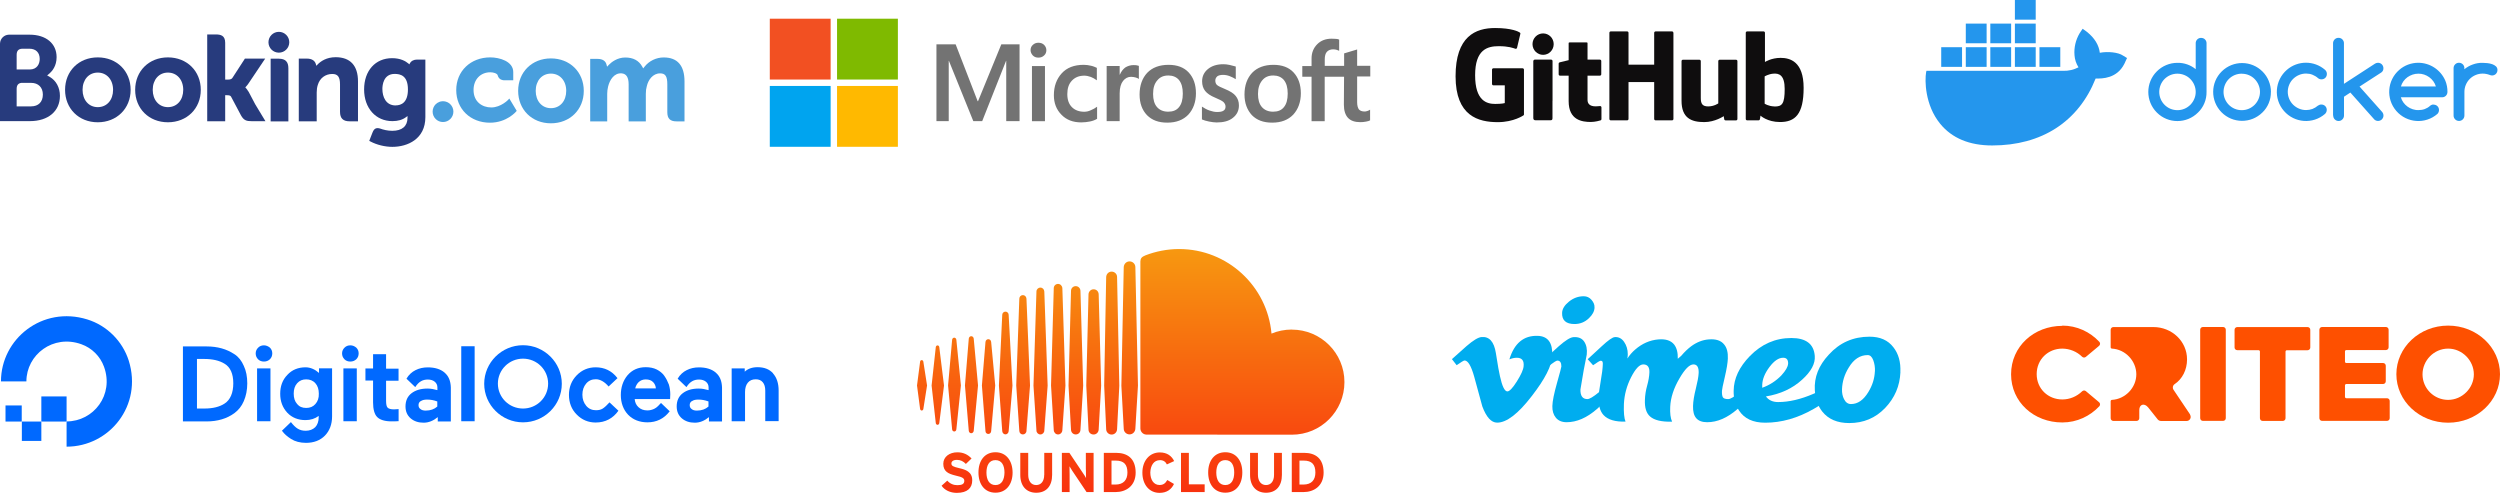 <?xml version="1.0" encoding="UTF-8"?><svg id="Layer_2" xmlns="http://www.w3.org/2000/svg" xmlns:xlink="http://www.w3.org/1999/xlink" viewBox="0 0 413 81.43"><defs><style>.cls-1{fill:#00adef;}.cls-2{fill:#2496ed;}.cls-3{fill:#499fdd;}.cls-4,.cls-5{fill:#0069ff;}.cls-5{fill-rule:evenodd;}.cls-6{fill:#273b7d;}.cls-7{fill:#fe5000;}.cls-8{fill:#7fba00;}.cls-9{fill:#737373;}.cls-10{fill:#f25022;}.cls-11{fill:#ffb900;}.cls-12{fill:url(#linear-gradient);}.cls-13{fill:#0f0d0e;}.cls-14{fill:#00a4ef;}</style><linearGradient id="linear-gradient" x1="186.79" y1="171.03" x2="186.79" y2="211.32" gradientTransform="translate(0 -129.89)" gradientUnits="userSpaceOnUse"><stop offset="0" stop-color="#f79810"/><stop offset="1" stop-color="#f8310e"/></linearGradient></defs><g id="Layer_2-2"><path class="cls-1" d="m256.43,58.8c-.07,1.61-1.2,3.82-3.38,6.63-2.25,2.93-4.16,4.39-5.72,4.39-.97,0-1.78-.89-2.45-2.68-.45-1.64-.89-3.27-1.34-4.91-.5-1.78-1.03-2.68-1.6-2.68-.12,0-.56.26-1.3.78l-.78-1c.82-.72,1.62-1.44,2.42-2.16,1.09-.94,1.91-1.44,2.46-1.49,1.29-.12,2.08.76,2.38,2.65.32,2.04.54,3.3.67,3.8.37,1.69.78,2.53,1.23,2.53.35,0,.87-.55,1.56-1.64.69-1.1,1.07-1.93,1.12-2.5.1-.95-.27-1.42-1.12-1.42-.4,0-.81.09-1.23.27.81-2.67,2.37-3.96,4.67-3.89,1.7.05,2.51,1.15,2.41,3.31Z"/><path class="cls-1" d="m266.66,64.02c-.69,1.31-1.65,2.5-2.87,3.57-1.66,1.44-3.32,2.16-4.99,2.16-.77,0-1.36-.25-1.77-.74-.41-.5-.6-1.14-.58-1.93.02-.82.28-2.08.76-3.79.48-1.71.73-2.63.73-2.75,0-.64-.22-.97-.67-.97-.15,0-.57.26-1.27.78l-.86-1c.79-.72,1.59-1.44,2.38-2.16,1.07-.94,1.86-1.44,2.38-1.49.82-.07,1.42.17,1.8.72.38.56.53,1.28.43,2.17-.32,1.51-.67,3.42-1.04,5.75-.03,1.06.36,1.59,1.15,1.59.35,0,.97-.37,1.86-1.1.74-.61,1.35-1.19,1.82-1.73l.71.93Zm-3.24-13.23c-.02.62-.33,1.21-.93,1.78-.67.64-1.46.96-2.38.96-1.41,0-2.1-.62-2.05-1.85.02-.64.4-1.26,1.13-1.85.73-.59,1.54-.89,2.44-.89.52,0,.95.2,1.3.61.35.41.51.82.48,1.24Z"/><path class="cls-1" d="m289.89,64.02c-.69,1.31-1.65,2.5-2.87,3.57-1.66,1.44-3.32,2.16-4.99,2.16s-2.39-.89-2.34-2.68c.02-.79.18-1.75.46-2.86.28-1.12.44-1.98.47-2.6.03-.94-.26-1.41-.86-1.41-.65,0-1.42.77-2.31,2.31-.95,1.61-1.46,3.18-1.53,4.69-.05,1.07.05,1.89.31,2.46-1.73.05-2.94-.24-3.64-.86-.62-.55-.9-1.45-.85-2.72.02-.79.15-1.59.37-2.38.22-.79.34-1.5.37-2.12.05-.92-.29-1.38-1.01-1.38-.62,0-1.29.71-2.01,2.12-.72,1.41-1.12,2.89-1.19,4.43-.05,1.39.04,2.36.27,2.9-1.7.05-2.91-.31-3.63-1.08-.59-.64-.86-1.62-.81-2.93.02-.64.14-1.54.34-2.69.2-1.15.32-2.05.34-2.69.05-.44-.06-.67-.33-.67-.15,0-.57.25-1.27.75l-.89-1c.12-.1.9-.82,2.34-2.16,1.04-.97,1.75-1.46,2.12-1.49.64-.05,1.17.22,1.56.8.4.58.6,1.26.6,2.03,0,.25-.03.48-.07.71.37-.57.81-1.07,1.3-1.49,1.14-.99,2.42-1.55,3.83-1.67,1.22-.1,2.08.19,2.61.86.42.55.62,1.33.59,2.34.17-.15.36-.31.56-.48.57-.67,1.13-1.2,1.67-1.6.92-.67,1.87-1.04,2.87-1.12,1.19-.1,2.05.18,2.57.85.45.54.64,1.32.6,2.33-.03.69-.19,1.7-.5,3.02-.31,1.32-.47,2.08-.47,2.28-.02.52.03.88.15,1.08.12.2.42.3.89.3.35,0,.97-.37,1.86-1.1.74-.61,1.35-1.19,1.82-1.73l.71.93Z"/><path class="cls-1" d="m303.85,63.99c-.72,1.19-2.13,2.38-4.24,3.57-2.63,1.51-5.3,2.27-8,2.27-2.01,0-3.45-.67-4.32-2.01-.62-.92-.92-2.01-.89-3.27.02-2.01.92-3.92,2.68-5.73,1.93-1.98,4.22-2.98,6.85-2.98,2.43,0,3.72.99,3.87,2.97.1,1.26-.6,2.56-2.08,3.9-1.59,1.46-3.59,2.39-5.99,2.78.45.62,1.12.93,2.01.93,1.79,0,3.73-.45,5.84-1.36,1.51-.64,2.7-1.3,3.57-1.99l.71.93Zm-8.45-3.89c.02-.67-.25-1-.82-1-.74,0-1.5.51-2.27,1.54s-1.16,2.01-1.19,2.94c-.01,0-.01.16,0,.48,1.21-.44,2.27-1.12,3.16-2.04.72-.79,1.09-1.43,1.11-1.93Z"/><path class="cls-1" d="m313.95,61.49c-.1,2.28-.94,4.25-2.53,5.91-1.59,1.66-3.56,2.49-5.92,2.49-1.96,0-3.45-.63-4.46-1.9-.74-.94-1.15-2.12-1.23-3.53-.13-2.13.64-4.09,2.31-5.87,1.79-1.98,4.03-2.97,6.73-2.97,1.74,0,3.05.58,3.94,1.75.84,1.07,1.23,2.44,1.15,4.12Zm-4.21-.14c.03-.67-.07-1.29-.28-1.85s-.52-.84-.91-.84c-1.27,0-2.31.68-3.13,2.05-.7,1.12-1.07,2.31-1.12,3.58-.02.62.09,1.17.33,1.64.27.55.66.82,1.15.82,1.12,0,2.07-.66,2.87-1.98.67-1.09,1.03-2.24,1.08-3.43Z"/><path class="cls-13" d="m251.54,11.28h-4.83c-.12,0-.23.1-.23.23v2.36c0,.12.1.23.23.23h1.88v2.93s-.42.14-1.59.14c-1.38,0-3.31-.5-3.31-4.74s2.01-4.8,3.89-4.8c1.63,0,2.33.29,2.78.43.14.04.27-.1.27-.22l.54-2.28c0-.06-.02-.13-.09-.18-.18-.13-1.29-.75-4.09-.75-3.23,0-6.53,1.37-6.53,7.97s3.79,7.58,6.98,7.58c2.64,0,4.25-1.13,4.25-1.13.07-.04.07-.13.07-.17v-7.37c0-.12-.1-.23-.23-.23Z"/><path class="cls-13" d="m276.44,5.42c0-.13-.1-.23-.22-.23h-2.72c-.12,0-.23.1-.23.23,0,0,0,5.26,0,5.26h-4.24v-5.26c0-.13-.1-.23-.22-.23h-2.72c-.12,0-.22.1-.22.23v14.23c0,.13.1.23.22.23h2.72c.12,0,.22-.1.22-.23v-6.09h4.24s0,6.09,0,6.09c0,.13.1.23.23.23h2.73c.12,0,.22-.1.22-.23V5.42Z"/><path class="cls-13" d="m256.67,7.29c0-.98-.79-1.77-1.75-1.77s-1.75.79-1.75,1.77.79,1.77,1.75,1.77,1.75-.79,1.75-1.77Z"/><path class="cls-13" d="m256.48,16.65v-6.57c0-.12-.1-.23-.23-.23h-2.71c-.12,0-.24.13-.24.25v9.41c0,.28.17.36.4.36h2.44c.27,0,.33-.13.33-.36v-2.86Z"/><path class="cls-13" d="m286.78,9.87h-2.7c-.12,0-.22.1-.22.23v6.98s-.69.5-1.66.5-1.23-.44-1.23-1.39v-6.09c0-.13-.1-.23-.22-.23h-2.74c-.12,0-.22.1-.22.23v6.55c0,2.83,1.58,3.52,3.75,3.52,1.78,0,3.22-.98,3.22-.98,0,0,.07.52.1.58.03.06.11.12.2.12h1.74c.12,0,.22-.11.22-.23v-9.56c0-.13-.1-.23-.23-.23Z"/><path class="cls-13" d="m294.15,9.56c-1.53,0-2.58.68-2.58.68v-4.82c0-.13-.1-.23-.22-.23h-2.73c-.12,0-.22.1-.22.23v14.23c0,.13.1.23.23.23h1.89c.09,0,.15-.04.2-.12.05-.08.11-.66.11-.66,0,0,1.12,1.06,3.23,1.06,2.48,0,3.9-1.26,3.9-5.64s-2.27-4.96-3.8-4.96Zm-1.06,8.02c-.94-.03-1.57-.45-1.57-.45v-4.51s.63-.38,1.4-.45c.97-.09,1.91.21,1.91,2.53,0,2.45-.42,2.93-1.73,2.89Z"/><path class="cls-13" d="m264.3,9.85h-2.04s0-2.7,0-2.7c0-.1-.05-.15-.17-.15h-2.78c-.11,0-.17.05-.17.15v2.79s-1.39.34-1.49.36c-.09.03-.16.11-.16.22v1.75c0,.13.1.23.22.23h1.43v4.21c0,3.13,2.19,3.44,3.67,3.44.68,0,1.49-.22,1.62-.27.08-.03.13-.11.13-.2v-1.93c0-.13-.1-.23-.22-.23s-.42.05-.74.05c-1,0-1.34-.47-1.34-1.07s0-4,0-4h2.04c.12,0,.23-.1.23-.23v-2.19c0-.13-.1-.23-.23-.23Z"/><path id="path3372" class="cls-6" d="m44.35,6.98c0-.95.77-1.72,1.72-1.72s1.72.77,1.72,1.72-.77,1.72-1.72,1.72-1.72-.77-1.72-1.72"/><path id="path3374" class="cls-3" d="m71.47,18.44c0-.95.77-1.72,1.71-1.72s1.72.77,1.72,1.72-.77,1.72-1.72,1.72-1.71-.77-1.71-1.72"/><path id="path3376" class="cls-6" d="m16.15,17.7c-1.48,0-2.51-1.18-2.51-2.86s1.03-2.85,2.51-2.85,2.53,1.17,2.53,2.85-1.02,2.86-2.53,2.86Zm0-8.22c-3.13,0-5.4,2.26-5.4,5.36s2.27,5.36,5.4,5.36,5.43-2.26,5.43-5.36-2.28-5.36-5.43-5.36"/><path id="path3378" class="cls-6" d="m41.02,15.11c-.12-.23-.26-.42-.41-.58l-.09-.1.1-.1c.14-.15.29-.33.43-.54l2.76-4.11h-3.35l-2.08,3.21c-.12.17-.35.26-.71.26h-.47v-6.08c0-1.22-.76-1.38-1.57-1.38h-1.4v14.34h2.97v-4.3h.28c.34,0,.57.04.68.22l1.64,3.09c.46.84.91.98,1.77.98h2.28l-1.7-2.81-1.12-2.13"/><path id="path3380" class="cls-6" d="m55.45,9.45c-1.51,0-2.48.67-3.02,1.24l-.18.18-.06-.25c-.16-.61-.69-.94-1.5-.94h-1.33v10.36h2.96v-4.77c0-.47.06-.87.18-1.24.33-1.12,1.25-1.81,2.39-1.81.92,0,1.28.49,1.28,1.74v4.51c0,1.07.5,1.57,1.57,1.57h1.4v-6.59c0-2.62-1.28-4-3.7-4"/><path id="path3382" class="cls-6" d="m46.11,9.69h-1.4v8.01s0,0,0,0v2.35h1.49s.03,0,.05,0h.7s.69,0,.69,0h0s0,0,0,0v-8.78c0-1.06-.5-1.57-1.55-1.57"/><path id="path3384" class="cls-6" d="m27.74,17.7c-1.48,0-2.51-1.18-2.51-2.86s1.03-2.85,2.51-2.85,2.53,1.17,2.53,2.85-1.02,2.86-2.53,2.86Zm0-8.22c-3.13,0-5.41,2.26-5.41,5.36s2.27,5.36,5.41,5.36,5.43-2.26,5.43-5.36-2.29-5.36-5.43-5.36"/><path id="path3406" class="cls-3" d="m91.01,17.87c-1.48,0-2.51-1.18-2.51-2.86s1.03-2.85,2.51-2.85,2.53,1.17,2.53,2.85-1.02,2.86-2.53,2.86Zm0-8.22c-3.13,0-5.41,2.26-5.41,5.36s2.27,5.36,5.41,5.36,5.43-2.26,5.43-5.36-2.29-5.36-5.43-5.36"/><path id="path3408" class="cls-6" d="m65.36,17.42c-1.61,0-2.19-1.41-2.19-2.73,0-.58.15-2.48,2.03-2.48.94,0,2.19.27,2.19,2.57,0,2.17-1.11,2.63-2.03,2.63Zm3.56-7.58c-.56,0-.99.22-1.21.63l-.08.16-.14-.12c-.48-.41-1.33-.9-2.72-.9-2.76,0-4.62,2.07-4.62,5.16s1.92,5.24,4.67,5.24c.94,0,1.68-.22,2.27-.67l.23-.17v.29c0,1.38-.89,2.15-2.52,2.15-.79,0-1.51-.19-1.99-.37-.63-.19-.99-.03-1.25.6l-.23.58-.33.85.21.11c1.04.55,2.39.88,3.61.88,2.51,0,5.45-1.29,5.45-4.91v-9.5s-1.36,0-1.36,0"/><path id="path3424" class="cls-6" d="m5.15,17.58h-2.4v-2.88c0-.61.24-.93.76-1.01h1.64c1.17,0,1.93.74,1.93,1.93,0,1.22-.74,1.95-1.93,1.95h0Zm-2.4-7.75v-.76c0-.66.28-.98.89-1.02h1.23c1.05,0,1.69.63,1.69,1.69,0,.81-.43,1.74-1.65,1.74h-2.16v-1.66h0Zm5.47,2.87l-.43-.24.38-.32c.44-.38,1.18-1.23,1.18-2.7,0-2.25-1.75-3.71-4.45-3.71H1.8s-.35,0-.35,0c-.8.03-1.44.68-1.45,1.49v12.79h1.42s0,0,0,0h3.53c3.01,0,4.95-1.64,4.95-4.17,0-1.37-.63-2.53-1.68-3.13"/><path id="path3426" class="cls-3" d="m109.64,9.49c-1.22,0-2.41.57-3.17,1.54l-.21.27-.17-.3c-.55-1-1.49-1.5-2.8-1.5s-2.29.77-2.72,1.22l-.28.3-.11-.4c-.16-.57-.67-.89-1.44-.89h-1.24v10.32s2.81,0,2.81,0v-4.55c0-.4.05-.79.15-1.21.27-1.1,1.01-2.28,2.25-2.17.77.07,1.14.67,1.14,1.81v6.12h2.84v-4.55c0-.5.05-.87.16-1.25.23-1.05,1-2.13,2.2-2.13.87,0,1.19.49,1.19,1.81v4.61c0,1.04.46,1.51,1.51,1.51h1.33v-6.59c0-2.63-1.16-3.97-3.44-3.97"/><path id="path3428" class="cls-3" d="m83.98,16.46s-1.22,1.29-2.82,1.29c-1.46,0-2.93-.89-2.93-2.89,0-1.72,1.14-2.92,2.77-2.92.53,0,1.13.19,1.23.51v.05c.23.72.89.76,1.02.76h1.54s0-1.35,0-1.35c0-1.78-2.27-2.43-3.79-2.43-3.26,0-5.63,2.27-5.63,5.4s2.34,5.39,5.57,5.39c2.8,0,4.32-1.84,4.34-1.86l.08-.1-1.22-2.03-.16.17"/><path class="cls-9" d="m168.43,7.32v12.69h-2.2v-9.96h-.03l-3.94,9.96h-1.47l-4.03-9.96h-.03v9.96h-2.03V7.32h3.17l3.64,9.4h.06l3.85-9.4h3Zm1.82.97c0-.35.12-.65.38-.88.26-.24.56-.35.91-.35.38,0,.71.12.94.35s.38.53.38.88-.12.65-.38.88c-.26.24-.56.35-.94.35s-.68-.12-.91-.35c-.24-.26-.38-.56-.38-.88Zm2.38,2.62v9.11h-2.15v-9.11h2.15Zm6.49,7.55c.32,0,.68-.06,1.06-.24.38-.15.73-.35,1.06-.59v2c-.35.21-.73.35-1.18.44s-.91.15-1.44.15c-1.35,0-2.44-.41-3.26-1.26-.85-.85-1.26-1.94-1.26-3.23,0-1.47.44-2.67,1.29-3.61.85-.94,2.06-1.41,3.64-1.41.41,0,.82.06,1.2.15.41.09.73.24.97.35v2.06c-.32-.24-.68-.44-1-.56-.35-.12-.71-.21-1.06-.21-.85,0-1.53.26-2.06.82-.53.56-.76,1.29-.76,2.23s.26,1.65.76,2.15c.5.5,1.18.76,2.03.76Zm8.2-7.7c.18,0,.32,0,.47.03s.26.06.35.09v2.17c-.12-.09-.26-.18-.5-.24s-.47-.12-.79-.12c-.53,0-.97.24-1.32.68s-.56,1.12-.56,2.06v4.58h-2.15v-9.11h2.15v1.44h.03c.21-.5.5-.88.88-1.18.41-.26.88-.41,1.44-.41Zm.94,4.85c0-1.5.44-2.7,1.26-3.58.85-.88,2.03-1.32,3.53-1.32,1.41,0,2.53.41,3.32,1.26.79.85,1.2,2,1.2,3.44s-.44,2.64-1.26,3.53c-.85.88-2,1.32-3.47,1.32s-2.53-.41-3.35-1.23c-.82-.85-1.23-2-1.23-3.41Zm2.23-.09c0,.94.21,1.67.65,2.17s1.06.76,1.85.76,1.38-.24,1.79-.76c.41-.5.62-1.23.62-2.23s-.21-1.7-.62-2.23c-.41-.5-1.03-.76-1.76-.76-.79,0-1.38.26-1.82.79-.5.56-.71,1.29-.71,2.26Zm10.28-2.2c0,.29.09.56.29.73s.62.38,1.29.65c.85.35,1.47.73,1.79,1.15.35.44.53.94.53,1.56,0,.85-.32,1.53-1,2.06-.65.53-1.56.76-2.67.76-.38,0-.79-.06-1.26-.15s-.85-.21-1.18-.35v-2.12c.38.26.82.5,1.26.65s.85.24,1.23.24c.47,0,.85-.06,1.06-.21.24-.15.35-.35.35-.68,0-.29-.12-.53-.35-.76-.24-.21-.71-.44-1.35-.71-.79-.32-1.35-.71-1.67-1.12-.32-.41-.5-.94-.5-1.59,0-.82.32-1.5.97-2.03s1.5-.79,2.53-.79c.32,0,.68.03,1.06.12s.73.18,1,.26v2.09c-.29-.18-.62-.35-1-.5s-.76-.21-1.12-.21c-.41,0-.73.09-.94.24-.21.21-.32.41-.32.71Zm4.82,2.29c0-1.5.44-2.7,1.26-3.58.85-.88,2.03-1.32,3.53-1.32,1.41,0,2.53.41,3.32,1.26.79.85,1.2,2,1.2,3.44s-.44,2.64-1.26,3.53c-.85.88-2,1.32-3.47,1.32s-2.53-.41-3.35-1.23c-.79-.85-1.23-2-1.23-3.41Zm2.23-.09c0,.94.21,1.67.65,2.17s1.06.76,1.85.76,1.38-.24,1.79-.76c.41-.5.62-1.23.62-2.23s-.21-1.7-.62-2.23c-.41-.5-1.03-.76-1.76-.76-.79,0-1.38.26-1.82.79-.47.56-.71,1.29-.71,2.26Zm14.22-2.85h-3.2v7.35h-2.17v-7.35h-1.53v-1.76h1.53v-1.26c0-.94.32-1.73.94-2.35.62-.62,1.41-.91,2.38-.91.26,0,.5.03.71.03s.38.06.53.12v1.85c-.06-.03-.21-.09-.38-.15-.18-.06-.38-.09-.62-.09-.44,0-.79.15-1.03.41-.24.26-.35.71-.35,1.23v1.09h3.2v-2.06l2.15-.65v2.7h2.17v1.76h-2.17v4.26c0,.56.12.94.29,1.18.21.24.53.35.97.35.12,0,.26-.03.44-.09s.32-.12.44-.21v1.76c-.15.09-.35.15-.68.21-.32.06-.62.09-.94.09-.91,0-1.59-.24-2.03-.71-.44-.47-.68-1.2-.68-2.17l.03-4.64h0Z"/><rect class="cls-10" x="127.17" y="3.09" width="10.05" height="10.05"/><rect class="cls-8" x="138.28" y="3.09" width="10.05" height="10.05"/><rect class="cls-14" x="127.17" y="14.2" width="10.05" height="10.05"/><rect class="cls-11" x="138.28" y="14.2" width="10.05" height="10.05"/><path class="cls-12" d="m152.27,59.49c-.16,0-.26.12-.27.27l-.51,3.92.51,3.87c.02.16.14.27.27.27s.26-.12.27-.27h0l.61-3.87-.61-3.92c-.02-.16-.14-.27-.27-.27Zm2.9-2.14c-.02-.18-.14-.29-.29-.29s-.27.12-.29.29l-.69,6.34.69,6.2c.02.16.14.29.29.29s.27-.12.29-.29l.78-6.2-.78-6.34Zm10.93-5.87c-.29,0-.53.24-.53.53l-.55,11.68.55,7.54c.02.29.26.53.53.53s.51-.24.53-.53h0l.63-7.54-.63-11.68c0-.29-.24-.53-.53-.53Zm-5.65,4.06c-.22,0-.39.18-.41.41l-.63,7.73.63,7.48c.02.24.2.41.41.41s.39-.18.41-.41l.71-7.48-.71-7.73c-.02-.24-.2-.41-.41-.41Zm11.42,16.23c.35,0,.65-.29.65-.65l.55-7.42-.55-15.54c-.02-.37-.29-.65-.65-.65s-.65.29-.65.65l-.49,15.54.49,7.42c0,.35.29.65.65.65Zm11.77.02c.49,0,.88-.39.9-.88h0l.37-7.2-.37-17.96c0-.49-.41-.88-.9-.88s-.88.39-.9.9l-.33,17.94s.33,7.22.33,7.22c.02.47.41.86.9.86Zm-5.93-.02c.43,0,.77-.33.78-.77h0l.45-7.3-.45-15.66c-.02-.43-.35-.77-.78-.77s-.77.33-.78.77l-.41,15.66.41,7.3c.02.43.35.77.78.77Zm-14.44-.08c.26,0,.45-.2.47-.47l.67-7.54-.67-7.18c-.02-.27-.22-.47-.47-.47s-.45.2-.47.47l-.59,7.18.59,7.54c0,.27.22.47.47.47Zm-5.63-.41c.18,0,.33-.14.35-.35l.75-7.26-.75-7.54c-.02-.2-.18-.35-.35-.35s-.33.14-.35.35l-.67,7.54.67,7.26c.02.22.18.35.35.35Zm23.02-23.49c-.45,0-.82.37-.84.82l-.37,15.09.37,7.26c0,.47.37.82.84.82s.82-.37.84-.82h0l.41-7.26-.41-15.09c-.02-.47-.37-.82-.84-.82Zm-11.68,23.98c.31,0,.59-.26.59-.59l.59-7.5-.59-14.34c-.02-.33-.27-.59-.59-.59s-.59.26-.59.59l-.51,14.34.51,7.5c0,.33.26.59.59.59Zm6.52-.71h0l.51-7.38-.51-16.07c-.02-.39-.33-.71-.71-.71-.39,0-.71.31-.71.71l-.45,16.07.45,7.38c.02.39.33.71.71.71s.69-.31.71-.71h0Zm37.91-16.62c-1.2,0-2.34.24-3.36.67-.69-7.83-7.26-13.97-15.27-13.97-1.96,0-3.87.39-5.55,1.04-.65.26-.82.51-.84,1.02v27.57c0,.53.41.98.94,1.02.02,0,23.94.02,24.08.02,4.81,0,8.69-3.89,8.69-8.69s-3.89-8.67-8.69-8.67Zm-26.81-11.26c-.53,0-.94.43-.96.96l-.39,19.58.39,7.1c0,.51.43.94.96.94s.94-.43.96-.96h0l.43-7.1-.43-19.58c0-.51-.43-.94-.96-.94Zm-28.12,34.16c-1.02-.24-1.31-.37-1.31-.78,0-.29.24-.59.92-.59.59,0,1.06.24,1.47.67l.94-.9c-.61-.65-1.35-1.02-2.35-1.02-1.28,0-2.32.73-2.32,1.9,0,1.28.84,1.65,2.02,1.94,1.22.27,1.45.47,1.45.88,0,.49-.35.71-1.14.71-.63,0-1.2-.22-1.67-.75l-.94.84c.49.73,1.43,1.18,2.51,1.18,1.77,0,2.55-.82,2.55-2.06.02-1.43-1.12-1.79-2.14-2.02Zm5.97-2.63c-1.77,0-2.81,1.37-2.81,3.34s1.04,3.34,2.81,3.34,2.83-1.37,2.83-3.34c-.02-1.96-1.06-3.34-2.83-3.34Zm0,5.42c-1.04,0-1.49-.9-1.49-2.06s.43-2.06,1.49-2.06,1.49.9,1.49,2.06c-.02,1.16-.45,2.06-1.49,2.06Zm8.05-1.67c0,1.04-.51,1.67-1.33,1.67s-1.31-.67-1.31-1.69v-3.63h-1.31v3.65c0,1.88,1.06,2.94,2.63,2.94,1.65,0,2.63-1.08,2.63-2.96v-3.63h-1.3v3.65h0Zm6.89-.9c0,.35.02,1.18.02,1.41-.08-.18-.29-.49-.45-.73l-2.3-3.43h-1.24v6.48h1.28v-2.85c0-.35-.02-1.18-.02-1.41.08.16.29.49.45.73l2.37,3.53h1.16v-6.48h-1.28v2.75h0Zm4.98-2.75h-2.02v6.48h1.94c1.67,0,3.32-.96,3.32-3.24-.02-2.35-1.39-3.24-3.24-3.24Zm-.1,5.24h-.65v-3.96h.69c1.37,0,1.94.65,1.94,1.98,0,1.18-.63,1.98-1.98,1.98Zm7.32-4.04c.59,0,.96.26,1.18.71l1.2-.55c-.41-.84-1.16-1.43-2.37-1.43-1.69,0-2.88,1.37-2.88,3.34s1.14,3.34,2.83,3.34c1.18,0,1.96-.55,2.39-1.47l-1.1-.65c-.33.57-.69.82-1.28.82-.98,0-1.53-.88-1.53-2.06.04-1.2.61-2.04,1.57-2.04Zm4.81-1.2h-1.3v6.48h3.91v-1.28h-2.61v-5.2Zm6.02-.1c-1.77,0-2.83,1.37-2.83,3.34s1.04,3.34,2.83,3.34,2.81-1.37,2.81-3.34-1.04-3.34-2.81-3.34Zm0,5.42c-1.04,0-1.49-.9-1.49-2.06s.43-2.06,1.49-2.06,1.47.9,1.47,2.06-.43,2.06-1.47,2.06Zm8.05-1.67c0,1.04-.51,1.67-1.33,1.67s-1.33-.67-1.33-1.69v-3.63h-1.3v3.65c0,1.88,1.06,2.94,2.63,2.94,1.65,0,2.63-1.08,2.63-2.96v-3.63h-1.3v3.65Zm4.95-3.65h-2.02v6.48h1.94c1.67,0,3.32-.96,3.32-3.24-.02-2.35-1.37-3.24-3.24-3.24Zm-.1,5.24h-.65v-3.96h.69c1.37,0,1.94.65,1.94,1.98,0,1.18-.61,1.98-1.98,1.98Z"/><path class="cls-5" d="m11,73.79v-4.17c4.45,0,7.88-4.38,6.18-9.04-.62-1.72-2.01-3.1-3.73-3.71-4.69-1.69-9.09,1.74-9.09,6.14H.16c0-7.04,6.85-12.54,14.26-10.24,3.24,1,5.82,3.58,6.85,6.81,2.32,7.4-3.19,14.21-10.27,14.21Z"/><path class="cls-5" d="m11,69.64h-4.17v-4.15h4.17v4.15Z"/><path class="cls-5" d="m6.83,72.84h-3.22v-3.2h3.22v3.2Z"/><path class="cls-5" d="m3.61,69.64H.91v-2.66h2.68v2.66h.03Z"/><path class="cls-5" d="m38.71,58.51c-1.24-.84-2.78-1.28-4.58-1.28h-3.91v12.39h3.91c1.8,0,3.35-.46,4.58-1.36.67-.49,1.21-1.15,1.57-2,.36-.84.57-1.82.57-2.92s-.18-2.07-.57-2.89c-.36-.84-.88-1.51-1.57-1.95Zm-6.2.79h1.24c1.36,0,2.5.26,3.35.79.95.56,1.44,1.66,1.44,3.23s-.49,2.74-1.44,3.35c-.82.54-1.93.82-3.32.82h-1.24v-8.19h-.03Z"/><path class="cls-5" d="m43.6,57.05c-.39,0-.7.13-.95.38-.26.26-.41.56-.41.95s.13.69.39.97c.26.26.59.38.98.38s.7-.13.98-.38c.26-.26.39-.59.39-.97s-.13-.69-.39-.95c-.28-.23-.62-.38-.98-.38Z"/><rect class="cls-4" x="42.47" y="60.86" width="2.21" height="8.73"/><path class="cls-5" d="m52.69,61.6c-.67-.59-1.42-.92-2.21-.92-1.21,0-2.24.41-3.01,1.25-.8.82-1.18,1.87-1.18,3.12s.39,2.28,1.16,3.12c.77.82,1.8,1.23,3.01,1.23.85,0,1.57-.23,2.19-.69v.2c0,.72-.21,1.28-.57,1.66-.39.38-.93.59-1.57.59-1.03,0-1.65-.41-2.45-1.43l-1.49,1.43.05.05c.33.46.82.9,1.47,1.31.64.41,1.49.64,2.45.64,1.31,0,2.37-.41,3.14-1.2.77-.79,1.18-1.87,1.18-3.17v-7.94h-2.16v.74Zm-.59,5.15c-.39.44-.88.64-1.52.64s-1.13-.2-1.49-.64c-.39-.44-.57-1-.57-1.72s.18-1.28.57-1.72c.39-.44.88-.64,1.49-.64s1.13.2,1.52.64c.39.44.57,1.02.57,1.72.03.72-.18,1.28-.57,1.72Z"/><rect class="cls-4" x="56.73" y="60.86" width="2.21" height="8.73"/><path class="cls-5" d="m57.87,57.05c-.39,0-.7.13-.95.38-.26.26-.41.56-.41.95s.13.69.39.97c.26.26.59.38.98.38s.7-.13.98-.38c.26-.26.39-.59.39-.97s-.13-.69-.39-.95c-.28-.23-.59-.38-.98-.38Z"/><path class="cls-5" d="m63.79,58.51h-2.16v2.36h-1.26v2h1.26v3.61c0,1.13.23,1.95.67,2.41.46.46,1.26.72,2.37.72.36,0,.72,0,1.08-.03h.1v-2l-.75.05c-.52,0-.88-.1-1.06-.28-.18-.18-.26-.56-.26-1.15v-3.3h2.06v-2h-2.06v-2.38Z"/><path class="cls-5" d="m76.2,57.2h2.21v12.39h-2.21v-12.39Z"/><path class="cls-5" d="m100.69,66.47c-.39.44-.8.82-1.11,1.02-.31.2-.69.28-1.13.28-.64,0-1.18-.23-1.6-.72-.41-.49-.64-1.1-.64-1.84s.21-1.36.62-1.84c.41-.49.95-.72,1.6-.72.72,0,1.47.44,2.11,1.2l1.47-1.38c-.95-1.23-2.16-1.79-3.61-1.79-1.21,0-2.27.44-3.12,1.31-.85.87-1.29,1.95-1.29,3.25s.44,2.41,1.29,3.25c.85.87,1.91,1.31,3.12,1.31,1.6,0,2.88-.69,3.76-1.95l-1.47-1.38Z"/><path class="cls-5" d="m109.75,62.09c-.31-.44-.75-.79-1.26-1.05-.52-.26-1.13-.38-1.83-.38-1.24,0-2.24.46-2.99,1.33-.75.9-1.11,2-1.11,3.28s.41,2.41,1.21,3.25c.8.82,1.88,1.25,3.19,1.25,1.49,0,2.7-.59,3.63-1.77l.05-.05-1.44-1.38c-.13.15-.34.33-.49.51-.21.2-.41.36-.64.46-.33.15-.69.26-1.11.26-.62,0-1.11-.18-1.49-.54-.36-.33-.57-.77-.62-1.33h5.85l.03-.79c0-.56-.08-1.1-.23-1.61-.21-.54-.44-1-.75-1.43Zm-4.81,2.05c.1-.41.31-.77.57-1.02.31-.28.69-.44,1.16-.44.54,0,.95.15,1.24.46.26.28.41.61.44,1.02h-3.4v-.03Z"/><path class="cls-5" d="m118.22,61.53c-.67-.56-1.6-.84-2.75-.84-.75,0-1.42.15-2.03.46-.57.28-1.13.77-1.49,1.41l.03.03,1.42,1.36c.59-.92,1.24-1.25,2.09-1.25.46,0,.85.13,1.13.36.28.23.44.54.44.95v.44c-.54-.15-1.08-.26-1.62-.26-1.11,0-1.98.26-2.65.77s-1,1.25-1,2.18c0,.82.28,1.48.85,1.97.57.49,1.29.72,2.14.72s1.62-.33,2.34-.92v.72h2.16v-5.61c-.03-1.08-.36-1.89-1.03-2.46Zm-3.91,4.74c.26-.18.59-.26,1.06-.26.54,0,1.11.1,1.67.31v.84c-.49.44-1.13.67-1.91.67-.39,0-.67-.08-.88-.26-.21-.15-.31-.36-.31-.64s.1-.51.36-.67Z"/><path class="cls-5" d="m127.72,61.68c-.62-.69-1.47-1.02-2.58-1.02-.88,0-1.6.26-2.11.74v-.54h-2.16v8.73h2.21v-4.81c0-.67.15-1.18.46-1.56.31-.38.75-.56,1.31-.56.49,0,.88.15,1.16.49.28.33.41.79.41,1.38v5.04h2.21v-5.04c0-1.2-.31-2.15-.93-2.84Z"/><path class="cls-5" d="m73.42,61.53c-.67-.56-1.6-.84-2.75-.84-.75,0-1.42.15-2.03.46-.57.28-1.13.77-1.49,1.41l.03.03,1.42,1.36c.59-.92,1.24-1.25,2.09-1.25.46,0,.85.13,1.13.36.28.23.44.54.44.95v.44c-.54-.15-1.08-.26-1.62-.26-1.11,0-1.98.26-2.65.77-.67.51-1,1.25-1,2.18,0,.82.28,1.48.85,1.97.57.49,1.29.72,2.14.72s1.62-.33,2.34-.92v.72h2.16v-5.61c-.03-1.08-.36-1.89-1.03-2.46Zm-3.91,4.74c.26-.18.59-.26,1.06-.26.54,0,1.11.1,1.67.31v.84c-.49.44-1.13.67-1.91.67-.39,0-.67-.08-.88-.26-.21-.15-.31-.36-.31-.64s.1-.51.36-.67Z"/><path class="cls-5" d="m86.4,69.77c-3.53,0-6.41-2.87-6.41-6.37s2.88-6.37,6.41-6.37,6.41,2.87,6.41,6.37-2.86,6.37-6.41,6.37Zm0-10.52c-2.29,0-4.15,1.84-4.15,4.12s1.85,4.12,4.15,4.12,4.15-1.84,4.15-4.12-1.85-4.12-4.15-4.12Z"/><path class="cls-2" d="m362.73,15.19c0-.4-.08-.8-.24-1.17-.15-.36-.37-.68-.64-.96-.27-.28-.6-.5-.96-.65-.76-.32-1.61-.32-2.36,0-.72.31-1.29.88-1.59,1.61-.31.75-.31,1.59,0,2.33.3.72.87,1.3,1.59,1.61.76.32,1.61.32,2.36,0,.36-.15.68-.38.96-.65.27-.28.49-.6.64-.96.16-.36.24-.76.24-1.15Zm-3.02-4.81c1.1-.02,2.17.35,3.02,1.05v-4.28c-.01-.48.37-.88.85-.89.01,0,.03,0,.04,0,.24,0,.47.08.64.25.17.17.27.4.26.64v8.04c.02,1.28-.49,2.52-1.41,3.4-1.88,1.88-4.93,1.88-6.8,0-1.88-1.88-1.88-4.93,0-6.8.9-.9,2.12-1.41,3.4-1.41h0Zm15.44,4.81c.02,1.28-.49,2.52-1.41,3.4-1.88,1.85-4.9,1.83-6.75-.05-1.85-1.88-1.83-4.9.05-6.75,1.88-1.85,4.9-1.83,6.75.05.43.43.77.95,1,1.51.24.58.37,1.21.37,1.84h-.01Zm-4.81-3.02c-.41,0-.81.08-1.19.24-.72.31-1.29.88-1.59,1.61-.31.75-.31,1.59,0,2.33.3.72.87,1.3,1.59,1.61.76.32,1.61.32,2.36,0,.36-.15.68-.38.96-.65.27-.28.49-.6.64-.96.32-.75.32-1.59,0-2.33-.15-.36-.37-.68-.64-.96-.27-.28-.6-.5-.96-.65-.37-.16-.77-.23-1.17-.23h-.01Zm13.15,5.1c.48-.01.88.37.89.85,0,.01,0,.03,0,.04,0,.25-.11.49-.29.66-2.01,1.74-5.05,1.51-6.79-.5s-1.51-5.05.5-6.79c1.81-1.56,4.48-1.56,6.29,0,.2.17.31.42.31.68,0,.24-.08.47-.25.64-.17.17-.4.26-.64.26-.21,0-.42-.07-.58-.21-.27-.24-.58-.42-.92-.56-.33-.13-.69-.19-1.05-.19-.4,0-.8.08-1.17.24-.36.15-.68.37-.96.64-.28.27-.5.6-.65.96-.32.75-.32,1.6,0,2.35.15.36.37.68.65.96.28.27.6.49.96.64.37.16.77.24,1.17.24.36,0,.71-.06,1.05-.18.33-.13.64-.32.91-.55.17-.12.37-.19.58-.19h-.01Zm1.93,1.82V7.15c0-.49.39-.9.89-.9,0,0,.01,0,.02,0,.24,0,.47.09.63.26.17.17.27.4.26.64v6.7l5.14-3.34c.14-.09.31-.14.48-.14.12,0,.24.02.35.07.11.04.21.11.29.19.08.09.15.18.19.29.05.11.07.23.07.34.02.28-.11.55-.34.71l-3.6,2.33,3.7,4.16c.16.17.25.39.25.63,0,.12-.02.24-.07.34-.05.11-.11.21-.19.29-.08.08-.18.15-.29.19-.11.05-.23.07-.35.07-.22,0-.44-.08-.6-.23l-3.97-4.46-1.05.69v3.1c0,.24-.09.47-.26.64-.16.17-.39.27-.63.27-.24,0-.47-.09-.64-.27-.17-.17-.26-.4-.25-.63h-.01Zm16.99-4.8c-.09-.31-.24-.61-.43-.87-.38-.52-.91-.9-1.51-1.1-.31-.1-.63-.16-.95-.15-.32,0-.65.05-.95.15-.3.1-.59.25-.85.43-.26.19-.48.41-.67.67-.19.26-.33.56-.42.87h5.79Zm-.39,3c.48-.02.89.36.9.84,0,.02,0,.03,0,.05,0,.24-.09.47-.26.64-2.01,1.74-5.05,1.52-6.79-.49-1.74-2.01-1.52-5.05.49-6.79.87-.76,1.99-1.17,3.15-1.17,1.94.01,3.69,1.17,4.46,2.96.24.59.36,1.22.35,1.85,0,.24-.09.47-.26.64-.17.17-.4.26-.64.25h-6.8c.09.31.24.61.43.87.19.26.41.48.67.67.26.19.54.33.84.43.31.1.63.16.96.15.35,0,.71-.05,1.04-.17.32-.12.62-.29.87-.52.16-.15.37-.23.59-.24h-.01Zm5.09-6.02v.17c.42-.34.89-.61,1.4-.79.52-.19,1.06-.28,1.61-.27.27,0,.54.02.81.05.27.03.54.09.8.18.23.08.43.2.61.36.16.16.25.38.24.6,0,.12-.02.24-.07.35-.05.11-.11.21-.19.29-.08.08-.18.15-.29.19-.11.05-.23.07-.35.07-.13,0-.26-.04-.38-.09-.37-.14-.77-.22-1.17-.22-.4,0-.8.08-1.17.24-.72.3-1.3.88-1.6,1.6-.16.37-.24.77-.24,1.17v3.92c0,.49-.4.89-.89.89h0c-.24,0-.47-.09-.64-.26-.17-.17-.26-.39-.26-.63v-7.83c0-.24.09-.47.26-.63.17-.17.4-.27.64-.26.49,0,.89.4.89.89h-.02Z"/><path class="cls-2" d="m350.7,9.17c-.75-.52-2.47-.71-3.81-.45-.16-1.3-.87-2.44-2.12-3.45l-.72-.52-.5.75c-.65,1.1-.95,2.37-.84,3.64.05.7.28,1.39.66,1.98-.78.4-1.65.61-2.53.58h-22.59l-.06.26c-.22,1.3-.22,5.36,2.33,8.49,1.94,2.37,4.81,3.58,8.59,3.58,8.19,0,14.25-3.93,17.09-11.06,1.12.03,3.53,0,4.75-2.44.03-.06.09-.2.31-.68l.13-.26-.69-.42h.01Zm-14.4-9.17h-3.44v3.25h3.44V0Zm0,3.9h-3.44v3.25h3.44v-3.25Zm-4.06,0h-3.44v3.25h3.44v-3.25h0Zm-4.06,0h-3.43v3.25h3.44v-3.25h0Zm-4.06,3.9h-3.43v3.25h3.44v-3.25h0Zm4.06,0h-3.43v3.25h3.44v-3.25h0Zm4.06,0h-3.44v3.25h3.44v-3.25h0Zm4.06,0h-3.44v3.25h3.44v-3.25h0Zm4.06,0h-3.44v3.25h3.44v-3.25h0Z"/><g id="Layer_2-3"><g id="Layer_1-2"><path id="path35" class="cls-7" d="m361.81,68.48l-2.74-4.08c-.21-.31-.13-.74.18-.94h0c1.26-.84,2.05-2.35,2.05-4.09,0-2.98-2.49-5.34-5.57-5.34h-6.6c-.25,0-.45.2-.45.45h0v2.89c0,.12.09.21.21.22,2.23.12,4.03,2.05,4.03,4.25s-1.82,4.1-4.03,4.22c-.11,0-.21.11-.21.22v2.81c0,.25.2.45.45.45h3.83c.25,0,.45-.2.45-.45h0v-1.35c0-.96.83-1.2,1.46-.44l1.61,2.02c.15.15.34.23.54.23h4.2c.38,0,.68-.3.68-.67,0-.15-.04-.28-.11-.39Z"/><path id="path37" class="cls-7" d="m363.92,54.02h3.33c.25,0,.45.2.45.45v14.61c0,.25-.2.45-.45.45h-3.33c-.25,0-.45-.2-.45-.45v-14.61c0-.25.2-.45.45-.45Z"/><path id="path39" class="cls-7" d="m373.1,57.85h-3.5c-.25,0-.45-.2-.45-.44v-2.93c0-.25.2-.45.45-.45h11.61c.25,0,.45.2.45.45v2.93c0,.25-.2.45-.45.45h-3.42c-.12,0-.22.1-.22.23v11c0,.25-.2.45-.45.45h-3.33c-.25,0-.45-.2-.45-.45v-11.02c0-.12-.11-.22-.23-.22h0Z"/><path id="path41" class="cls-7" d="m383.61,54.02h10.54c.25,0,.45.2.45.45v2.91c0,.25-.2.45-.45.45h-6.53c-.13,0-.23.1-.23.23v1.69c0,.12.1.22.22.22h6.07c.25,0,.45.2.45.45v2.57c0,.25-.2.45-.45.45h-6.06c-.12,0-.23.1-.23.22v1.91c0,.12.11.22.23.22h6.71c.25,0,.45.2.45.45v2.84c0,.25-.2.45-.45.45h-10.72c-.25,0-.45-.2-.45-.45h0v-14.61c0-.25.2-.45.45-.45h0Z"/><path id="path43" class="cls-7" d="m404.43,53.79c-4.74,0-8.55,3.6-8.55,8.03s3.81,8.01,8.55,8.01,8.57-3.59,8.57-8.01c0-4.42-3.81-8.03-8.57-8.03Zm0,12.27c-2.33,0-4.22-1.88-4.23-4.2v-.02c0-2.29,1.89-4.25,4.23-4.25s4.25,1.98,4.25,4.25-1.93,4.22-4.25,4.22Z"/><path id="path45" class="cls-7" d="m340.69,53.79c2.41,0,4.58,1.03,6.12,2.68.17.18.16.47-.02.64t-.02.02l-2.19,1.83c-.18.15-.44.14-.61-.02-.87-.86-2.05-1.34-3.28-1.35-2.34,0-4.23,1.78-4.23,4.21s1.89,4.19,4.23,4.19c1.23,0,2.4-.49,3.28-1.35.17-.16.43-.18.61-.03l2.19,1.84c.19.16.21.44.06.64,0,0,0,.02-.02.02-1.54,1.64-3.7,2.68-6.12,2.68-4.68,0-8.46-3.36-8.46-7.96s3.78-8,8.46-8Z"/></g></g></g></svg>